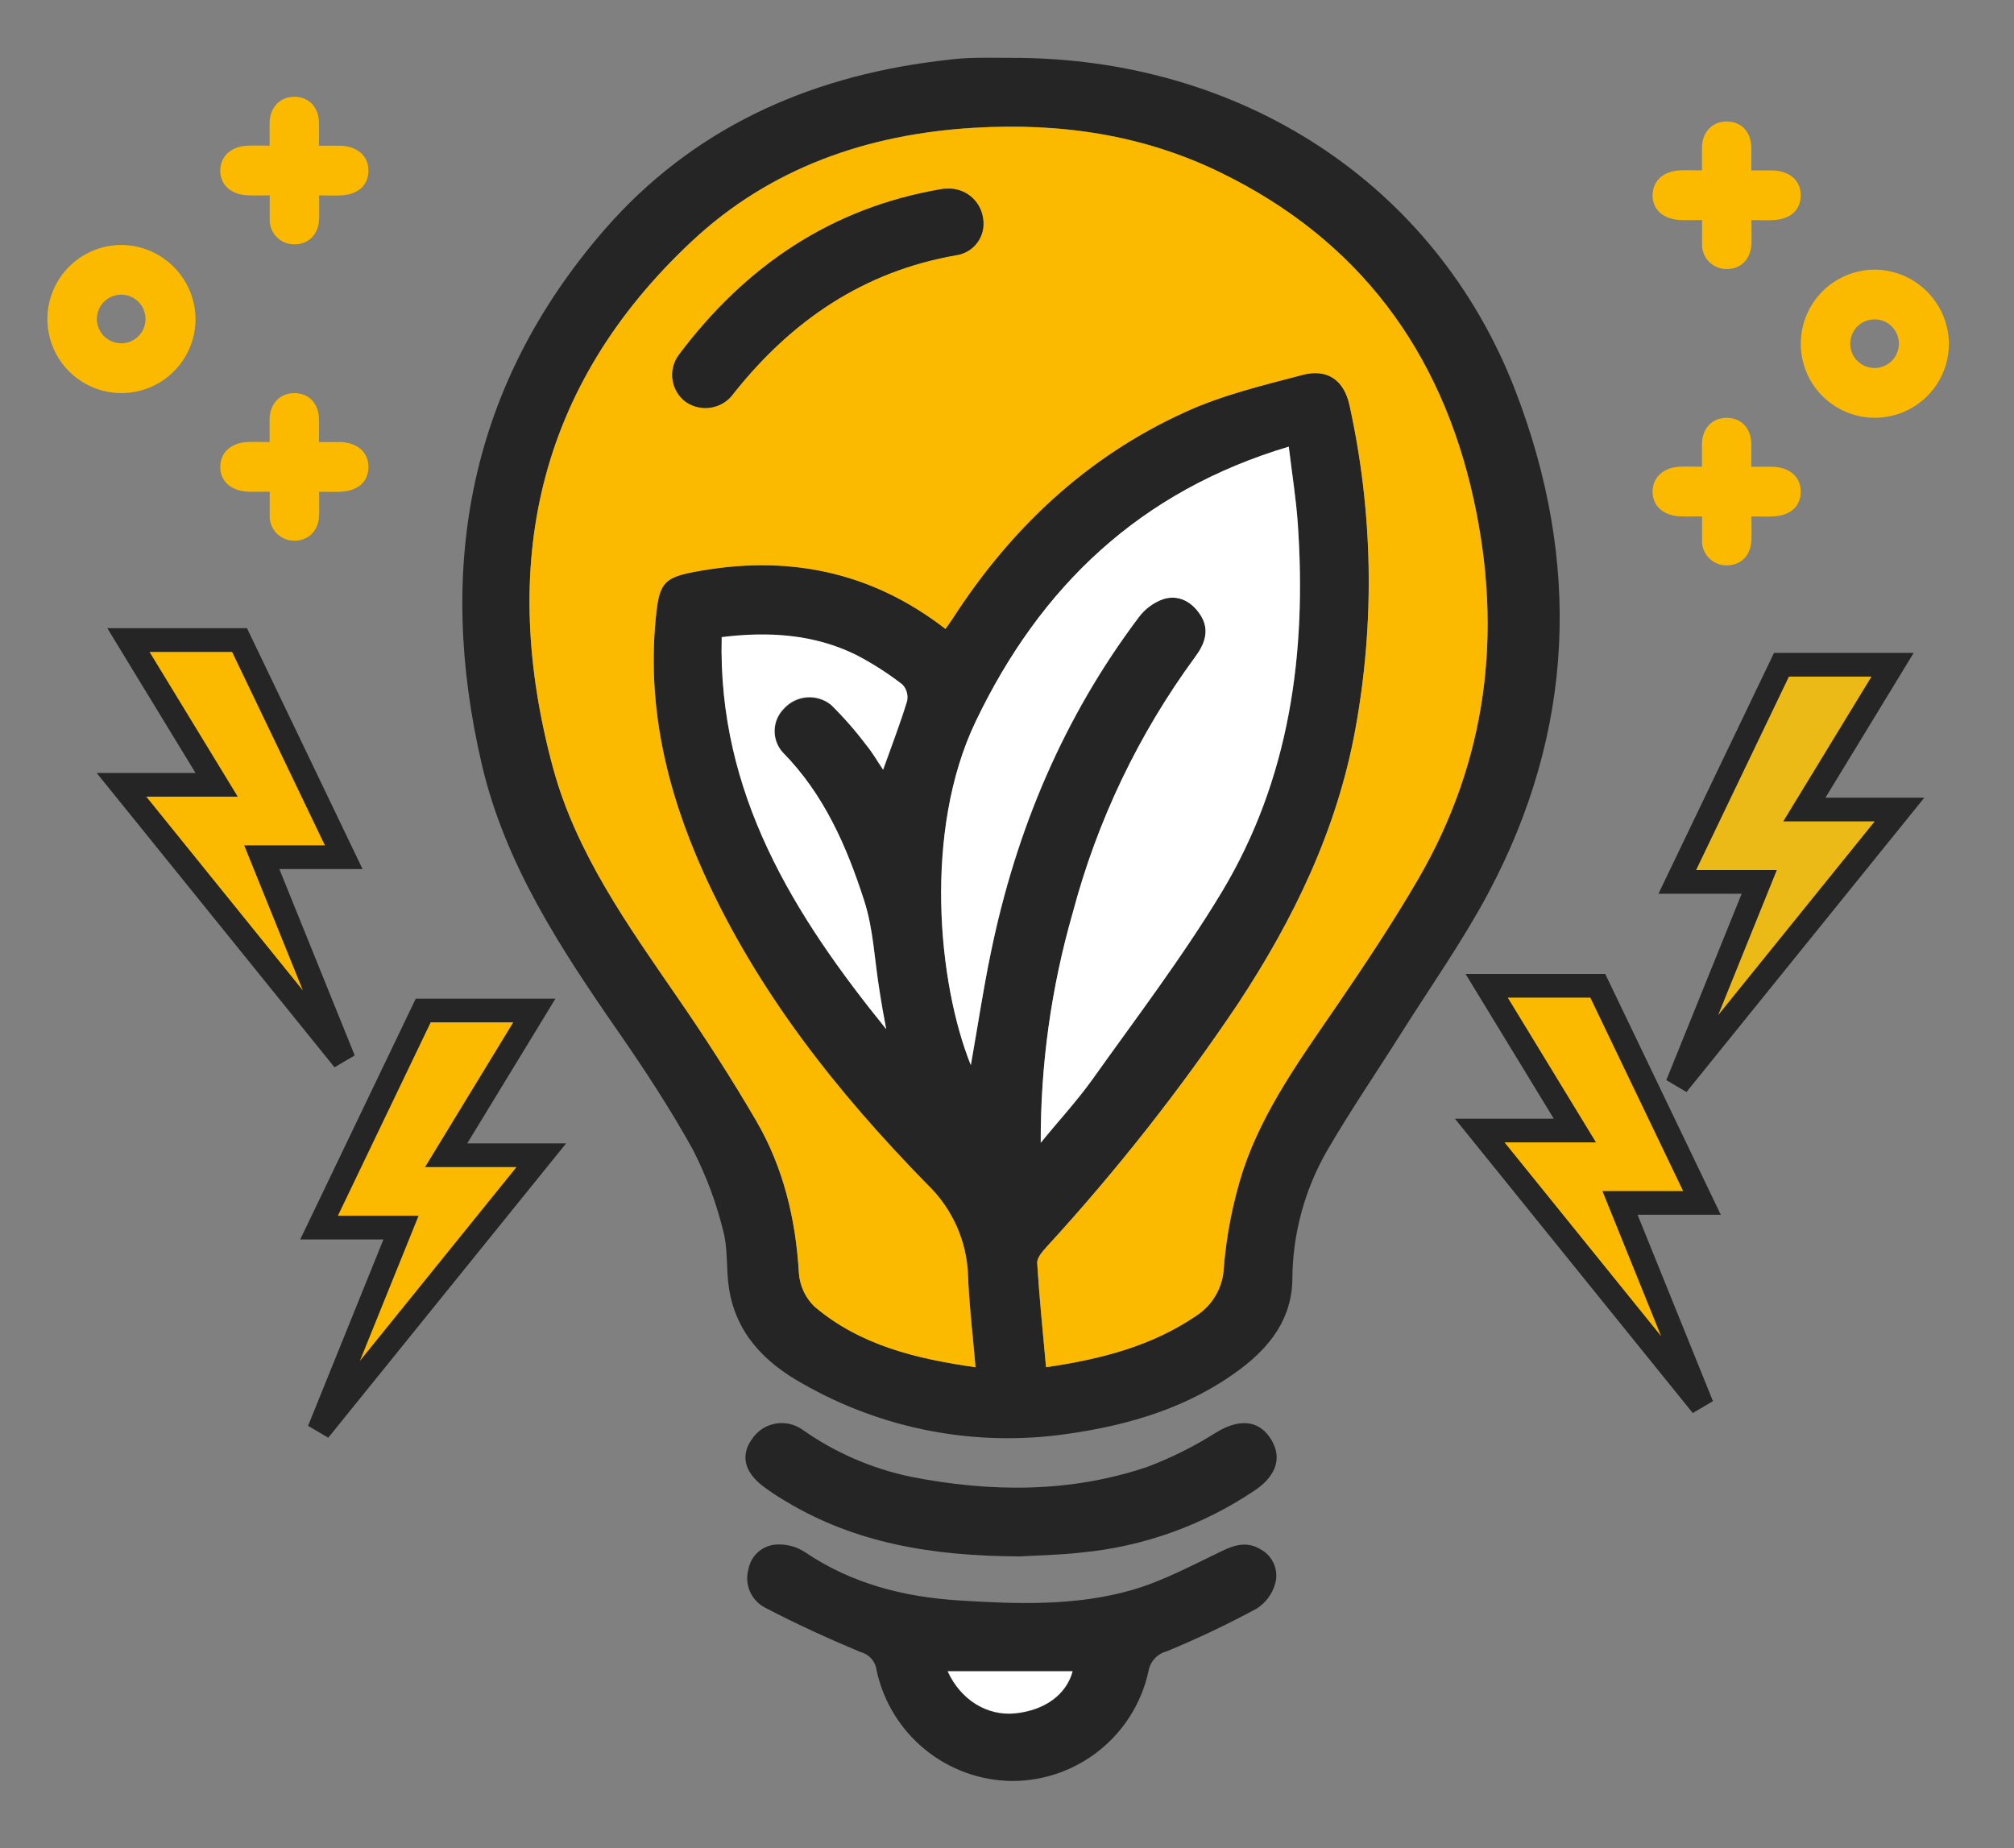 <?xml version="1.0" encoding="UTF-8"?>
<svg width="85px" height="78px" viewBox="0 0 85 78" version="1.1" xmlns="http://www.w3.org/2000/svg" xmlns:xlink="http://www.w3.org/1999/xlink">
    <rect x="0" y="0" width="85" height="78" fill="#808080" stroke="none"/>
    <!-- Generator: Sketch 48.2 (47327) - http://www.bohemiancoding.com/sketch -->
    <title>RENEWABLE ICON</title>
    <desc>Created with Sketch.</desc>
    <defs></defs>
    <g id="Symbols" stroke="none" stroke-width="1" fill="none" fill-rule="evenodd">
        <g id="RENEWABLE-ICON" fill-rule="nonzero">
            <g transform="translate(2, 2)">
                <path d="M40.642,0.442 C50.379,0.406 58.594,5.768 61.951,14.476 C64.739,21.706 64.475,28.855 60.786,35.742 C59.708,37.755 58.381,39.635 57.162,41.569 C56.119,43.225 55.01,44.844 54.026,46.534 C53.062,48.197 52.55,50.084 52.543,52.007 C52.52,53.654 51.602,54.842 50.345,55.784 C48.171,57.411 45.636,58.157 42.996,58.526 C39.151,59.075 35.232,58.324 31.863,56.391 C30.278,55.509 29.068,54.278 28.77,52.395 C28.639,51.582 28.733,50.722 28.52,49.94 C28.228,48.752 27.798,47.602 27.239,46.514 C26.28,44.785 25.186,43.112 24.06,41.495 C21.647,38.008 19.316,34.463 18.338,30.275 C16.387,21.925 17.808,14.26 23.521,7.684 C27.207,3.454 32.028,1.273 37.534,0.581 C37.98,0.525 38.425,0.468 38.873,0.451 C39.463,0.425 40.052,0.442 40.642,0.442 Z M42.148,55.704 C44.501,55.361 46.625,54.803 48.502,53.518 C49.198,53.062 49.628,52.294 49.654,51.462 C49.769,50.078 50.041,48.711 50.465,47.388 C51.315,44.81 52.929,42.627 54.448,40.401 C55.634,38.668 56.799,36.916 57.851,35.104 C60.758,30.091 61.427,24.709 60.202,19.095 C58.832,12.814 55.339,8.115 49.509,5.274 C46.231,3.675 42.735,3.173 39.111,3.389 C34.597,3.655 30.499,5.09 27.202,8.175 C20.635,14.314 19.044,21.899 21.341,30.397 C22.313,34.001 24.482,37.024 26.575,40.064 C27.752,41.765 28.88,43.517 29.924,45.309 C31.058,47.277 31.588,49.449 31.719,51.729 C31.758,52.26 31.989,52.759 32.368,53.133 C34.305,54.78 36.67,55.341 39.173,55.699 C39.057,54.34 38.904,53.076 38.856,51.806 C38.8,50.358 38.185,48.989 37.14,47.986 C33.318,44.079 29.955,39.84 27.692,34.818 C26.113,31.313 25.262,27.672 25.707,23.805 C25.846,22.58 26.102,22.358 27.318,22.129 C31.189,21.394 34.736,22.083 37.906,24.539 C38.011,24.391 38.113,24.255 38.189,24.131 C40.651,20.308 43.861,17.283 48,15.394 C49.571,14.68 51.29,14.26 52.971,13.818 C54.04,13.534 54.729,14.056 54.956,15.094 C55.947,19.582 56.033,24.222 55.208,28.744 C54.44,32.997 52.6,36.8 50.241,40.37 C47.817,43.98 45.124,47.402 42.185,50.606 C42.006,50.805 41.762,51.077 41.776,51.301 C41.859,52.753 42.009,54.17 42.148,55.704 Z M41.924,46.231 C42.655,45.346 43.441,44.498 44.102,43.568 C45.962,40.954 47.915,38.391 49.569,35.649 C52.444,30.871 53.155,25.571 52.776,20.087 C52.702,19.035 52.532,17.992 52.396,16.852 C46.132,18.723 41.918,22.738 39.185,28.446 C36.967,33.071 37.588,39.505 38.978,42.953 C39.261,41.365 39.488,39.763 39.828,38.178 C40.895,33.023 42.894,28.273 46.067,24.051 C46.328,23.699 46.688,23.433 47.102,23.286 C47.748,23.087 48.31,23.391 48.672,23.963 C49.078,24.601 48.845,25.188 48.443,25.73 C46.062,28.973 44.31,32.633 43.279,36.522 C42.369,39.678 41.913,42.947 41.924,46.231 Z M35.402,41.444 C35.306,40.877 35.206,40.336 35.119,39.78 C34.914,38.53 34.866,37.228 34.483,36.04 C33.746,33.749 32.782,31.54 31.047,29.773 C30.562,29.24 30.585,28.419 31.098,27.913 C31.616,27.346 32.485,27.28 33.083,27.763 C33.62,28.293 34.117,28.862 34.571,29.464 C34.827,29.773 35.028,30.128 35.277,30.499 C35.646,29.464 36,28.54 36.29,27.598 C36.342,27.35 36.27,27.092 36.097,26.907 C35.482,26.431 34.827,26.012 34.137,25.653 C32.351,24.78 30.451,24.661 28.466,24.905 C28.279,31.486 31.486,36.604 35.402,41.436 L35.402,41.444 Z" id="Shape" fill="#252525"></path>
                <path d="M40.719,73.168 C37.949,73.141 35.569,71.194 34.994,68.484 C34.946,68.118 34.68,67.818 34.322,67.727 C32.961,67.16 31.611,66.542 30.301,65.858 C29.703,65.555 29.404,64.87 29.589,64.225 C29.701,63.616 30.237,63.176 30.857,63.185 C31.252,63.179 31.64,63.291 31.971,63.508 C33.956,64.849 36.151,65.402 38.493,65.549 C40.954,65.703 43.421,65.79 45.803,65.099 C47.096,64.721 48.315,64.064 49.537,63.479 C50.104,63.196 50.646,63.046 51.205,63.392 C51.729,63.673 51.983,64.284 51.814,64.855 C51.691,65.278 51.421,65.643 51.051,65.884 C49.813,66.554 48.54,67.159 47.238,67.696 C46.835,67.801 46.533,68.135 46.469,68.547 C45.874,71.246 43.483,73.168 40.719,73.168 Z M37.997,68.547 C38.544,69.749 39.661,70.435 40.832,70.322 C42.091,70.197 43.004,69.533 43.271,68.547 L37.997,68.547 Z" id="Shape" fill="#252525"></path>
                <path d="M41.056,63.689 C37.302,63.675 34.084,63.122 31.16,61.361 C30.813,61.16 30.478,60.936 30.159,60.692 C29.396,60.088 29.26,59.396 29.742,58.73 C29.969,58.391 30.324,58.158 30.725,58.086 C31.127,58.013 31.541,58.106 31.872,58.344 C33.246,59.311 34.803,59.987 36.448,60.329 C39.809,60.987 43.166,61.015 46.441,59.904 C47.452,59.521 48.421,59.035 49.333,58.455 C50.272,57.888 51.069,57.922 51.582,58.653 C52.126,59.43 51.925,60.233 51,60.874 C48.804,62.364 46.268,63.277 43.625,63.528 C42.641,63.635 41.64,63.652 41.056,63.689 Z" id="Shape" fill="#252525"></path>
                <path d="M42.148,55.704 C42.009,54.173 41.864,52.744 41.774,51.309 C41.759,51.085 42.003,50.813 42.182,50.615 C45.121,47.41 47.814,43.988 50.238,40.378 C52.597,36.8 54.437,33.006 55.206,28.753 C56.03,24.231 55.944,19.59 54.953,15.102 C54.726,14.064 54.037,13.546 52.968,13.826 C51.287,14.269 49.566,14.677 47.998,15.403 C43.846,17.291 40.648,20.317 38.187,24.139 C38.099,24.272 37.997,24.4 37.903,24.547 C34.733,22.092 31.186,21.403 27.315,22.137 C26.099,22.367 25.844,22.588 25.705,23.813 C25.262,27.681 26.113,31.322 27.689,34.826 C29.958,39.848 33.315,44.087 37.137,47.995 C38.182,48.998 38.797,50.367 38.853,51.814 C38.901,53.084 39.054,54.349 39.171,55.707 C36.672,55.35 34.308,54.789 32.365,53.141 C31.986,52.767 31.755,52.269 31.716,51.737 C31.585,49.469 31.069,47.286 29.921,45.318 C28.878,43.526 27.749,41.779 26.572,40.072 C24.48,37.032 22.319,34.01 21.338,30.406 C19.041,21.899 20.632,14.322 27.199,8.184 C30.505,5.09 34.603,3.664 39.108,3.397 C42.732,3.182 46.228,3.681 49.506,5.283 C55.336,8.118 58.829,12.822 60.199,19.103 C61.424,24.718 60.766,30.099 57.848,35.113 C56.793,36.925 55.628,38.677 54.446,40.409 C52.926,42.635 51.327,44.819 50.462,47.396 C50.038,48.719 49.766,50.086 49.651,51.471 C49.625,52.303 49.196,53.07 48.5,53.527 C46.625,54.803 44.501,55.361 42.148,55.704 Z M37.954,5.966 C37.883,5.966 37.812,5.966 37.744,5.98 C33.083,6.766 29.467,9.227 26.663,12.953 C26.427,13.256 26.325,13.641 26.378,14.021 C26.431,14.401 26.637,14.743 26.947,14.969 C27.607,15.416 28.504,15.249 28.96,14.595 C31.396,11.529 34.43,9.454 38.348,8.77 C38.705,8.72 39.027,8.528 39.24,8.238 C39.454,7.948 39.541,7.584 39.482,7.228 C39.387,6.469 38.717,5.917 37.954,5.966 Z" id="Shape" fill="#FBBA00"></path>
                <path d="M41.924,46.231 C41.911,42.947 42.366,39.678 43.274,36.522 C44.305,32.633 46.056,28.973 48.437,25.73 C48.84,25.188 49.072,24.596 48.667,23.963 C48.304,23.396 47.742,23.087 47.096,23.286 C46.683,23.433 46.322,23.699 46.061,24.051 C42.882,28.273 40.883,33.023 39.823,38.178 C39.494,39.763 39.256,41.365 38.972,42.953 C37.583,39.508 36.962,33.071 39.179,28.446 C41.913,22.738 46.126,18.723 52.39,16.852 C52.526,17.986 52.696,19.035 52.77,20.087 C53.15,25.571 52.438,30.862 49.563,35.649 C47.91,38.391 45.956,40.954 44.096,43.568 C43.43,44.49 42.644,45.338 41.924,46.231 Z" id="Shape" fill="#FFFFFF"></path>
                <path d="M35.402,41.436 C31.5,36.616 28.293,31.486 28.458,24.888 C30.443,24.644 32.351,24.763 34.129,25.636 C34.818,25.995 35.474,26.414 36.088,26.89 C36.261,27.075 36.333,27.333 36.281,27.581 C35.998,28.523 35.637,29.447 35.269,30.482 C35.019,30.111 34.818,29.756 34.563,29.447 C34.109,28.845 33.611,28.276 33.074,27.746 C32.477,27.263 31.607,27.329 31.089,27.896 C30.576,28.402 30.554,29.223 31.038,29.756 C32.779,31.523 33.738,33.726 34.475,36.023 C34.858,37.214 34.906,38.512 35.11,39.763 C35.192,40.327 35.292,40.88 35.402,41.436 Z" id="Shape" fill="#FFFFFF"></path>
                <path d="M37.997,68.535 L43.268,68.535 C43.001,69.522 42.088,70.186 40.829,70.31 C39.655,70.424 38.544,69.737 37.997,68.535 Z" id="Shape" fill="#FFFFFF"></path>
                <path d="M37.954,5.966 C38.72,5.912 39.395,6.466 39.491,7.228 C39.549,7.584 39.462,7.948 39.249,8.238 C39.035,8.528 38.714,8.72 38.357,8.77 C34.438,9.454 31.404,11.529 28.968,14.595 C28.513,15.249 27.616,15.416 26.955,14.969 C26.645,14.743 26.44,14.401 26.387,14.021 C26.333,13.641 26.436,13.256 26.671,12.953 C29.476,9.227 33.091,6.766 37.753,5.98 C37.824,5.966 37.895,5.966 37.954,5.966 Z" id="Shape" fill="#252525"></path>
                <polygon id="Shape" stroke="#252525" fill="#ECBA16" points="78.169 32.166 74.153 32.166 77.876 26.056 73.186 26.056 68.789 35.221 72.248 35.221 68.789 43.775"></polygon>
                <polygon id="Shape-Copy" stroke="#252525" fill="#FBBA00" transform="translate(65.141, 48.465) scale(-1, 1) translate(-65.141, -48.465) " points="69.831 45.715 65.815 45.715 69.538 39.606 64.848 39.606 60.451 48.77 63.91 48.77 60.451 57.324"></polygon>
                <polygon id="Shape-Copy-3" stroke="#252525" fill="#FBBA00" points="20.845 46.758 16.829 46.758 20.552 40.648 15.862 40.648 11.465 49.813 14.924 49.813 11.465 58.366"></polygon>
                <polygon id="Shape-Copy-2" stroke="#252525" fill="#FBBA00" transform="translate(7.817, 33.873) scale(-1, 1) translate(-7.817, -33.873) " points="12.507 31.124 8.491 31.124 12.214 25.014 7.524 25.014 3.127 34.179 6.586 34.179 3.127 42.732"></polygon>
                <path d="M6.253,11.447 C6.261,12.714 5.502,13.86 4.334,14.349 C3.165,14.838 1.817,14.574 0.919,13.679 C0.022,12.785 -0.247,11.437 0.239,10.267 C0.724,9.097 1.868,8.335 3.135,8.338 C4.845,8.358 6.228,9.737 6.253,11.447 Z M3.142,12.49 C3.706,12.475 4.152,12.008 4.142,11.444 C4.131,10.88 3.668,10.43 3.104,10.436 C2.54,10.443 2.086,10.903 2.088,11.467 C2.09,11.743 2.203,12.006 2.401,12.199 C2.599,12.391 2.866,12.496 3.142,12.49 Z" id="Shape" fill="#FBBA00"></path>
                <path d="M80.253,12.49 C80.261,13.756 79.502,14.902 78.334,15.391 C77.165,15.88 75.817,15.616 74.919,14.721 C74.022,13.827 73.753,12.479 74.239,11.309 C74.724,10.139 75.868,9.377 77.135,9.38 C78.845,9.4 80.228,10.779 80.253,12.49 Z M77.142,13.532 C77.706,13.517 78.152,13.05 78.142,12.486 C78.131,11.922 77.668,11.472 77.104,11.479 C76.54,11.485 76.086,11.945 76.088,12.509 C76.09,12.785 76.203,13.049 76.401,13.241 C76.599,13.433 76.866,13.538 77.142,13.532 Z" id="Shape-Copy-7" fill="#FBBA00"></path>
                <path d="M11.468,18.754 C11.468,19.123 11.48,19.441 11.468,19.76 C11.441,20.414 11.006,20.837 10.394,20.82 C10.116,20.815 9.852,20.697 9.661,20.495 C9.471,20.292 9.37,20.02 9.383,19.742 C9.383,19.437 9.383,19.131 9.383,18.752 C9.059,18.752 8.76,18.764 8.461,18.752 C7.754,18.721 7.296,18.313 7.296,17.711 C7.296,17.11 7.74,16.692 8.439,16.655 C8.729,16.642 9.022,16.655 9.379,16.655 C9.379,16.316 9.379,15.999 9.379,15.685 C9.391,15.036 9.818,14.592 10.42,14.592 C11.021,14.592 11.429,15.005 11.46,15.634 C11.476,15.954 11.46,16.275 11.46,16.657 C11.792,16.657 12.078,16.657 12.363,16.657 C13.103,16.684 13.557,17.098 13.549,17.721 C13.541,18.344 13.095,18.723 12.384,18.754 C12.101,18.771 11.815,18.754 11.468,18.754 Z" id="Shape" fill="#FBBA00"></path>
                <path d="M71.919,19.796 C71.919,20.165 71.93,20.484 71.919,20.802 C71.891,21.456 71.457,21.879 70.845,21.862 C70.567,21.857 70.302,21.74 70.112,21.537 C69.921,21.334 69.821,21.063 69.834,20.784 C69.834,20.48 69.834,20.173 69.834,19.794 C69.509,19.794 69.21,19.806 68.911,19.794 C68.205,19.763 67.746,19.356 67.746,18.754 C67.746,18.152 68.191,17.734 68.89,17.698 C69.179,17.684 69.472,17.698 69.83,17.698 C69.83,17.358 69.83,17.041 69.83,16.727 C69.841,16.078 70.268,15.634 70.87,15.634 C71.472,15.634 71.88,16.047 71.911,16.676 C71.926,16.997 71.911,17.317 71.911,17.7 C72.243,17.7 72.528,17.7 72.814,17.7 C73.553,17.727 74.008,18.14 74,18.763 C73.992,19.387 73.546,19.765 72.835,19.796 C72.552,19.814 72.266,19.796 71.919,19.796 Z" id="Shape-Copy-8" fill="#FBBA00"></path>
                <path d="M11.468,6.247 C11.468,6.616 11.48,6.934 11.468,7.253 C11.441,7.907 11.006,8.33 10.394,8.313 C10.116,8.308 9.852,8.19 9.661,7.988 C9.471,7.785 9.37,7.513 9.383,7.235 C9.383,6.93 9.383,6.624 9.383,6.245 C9.059,6.245 8.76,6.257 8.461,6.245 C7.754,6.214 7.296,5.806 7.296,5.204 C7.296,4.603 7.74,4.185 8.439,4.148 C8.729,4.135 9.022,4.148 9.379,4.148 C9.379,3.809 9.379,3.492 9.379,3.178 C9.391,2.529 9.818,2.085 10.42,2.085 C11.021,2.085 11.429,2.498 11.46,3.127 C11.476,3.447 11.46,3.768 11.46,4.15 C11.792,4.15 12.078,4.15 12.363,4.15 C13.103,4.177 13.557,4.591 13.549,5.214 C13.541,5.837 13.095,6.216 12.384,6.247 C12.101,6.264 11.815,6.247 11.468,6.247 Z" id="Shape-Copy-6" fill="#FBBA00"></path>
                <path d="M71.919,7.289 C71.919,7.658 71.93,7.977 71.919,8.295 C71.891,8.949 71.457,9.372 70.845,9.355 C70.567,9.35 70.302,9.233 70.112,9.03 C69.921,8.827 69.821,8.555 69.834,8.277 C69.834,7.973 69.834,7.666 69.834,7.287 C69.509,7.287 69.21,7.299 68.911,7.287 C68.205,7.256 67.746,6.849 67.746,6.247 C67.746,5.645 68.191,5.227 68.89,5.191 C69.179,5.177 69.472,5.191 69.83,5.191 C69.83,4.851 69.83,4.534 69.83,4.22 C69.841,3.571 70.268,3.127 70.87,3.127 C71.472,3.127 71.88,3.54 71.911,4.169 C71.926,4.49 71.911,4.81 71.911,5.192 C72.243,5.192 72.528,5.192 72.814,5.192 C73.553,5.22 74.008,5.633 74,6.256 C73.992,6.88 73.546,7.258 72.835,7.289 C72.552,7.307 72.266,7.289 71.919,7.289 Z" id="Shape-Copy-9" fill="#FBBA00"></path>
            </g>
        </g>
    </g>
</svg>